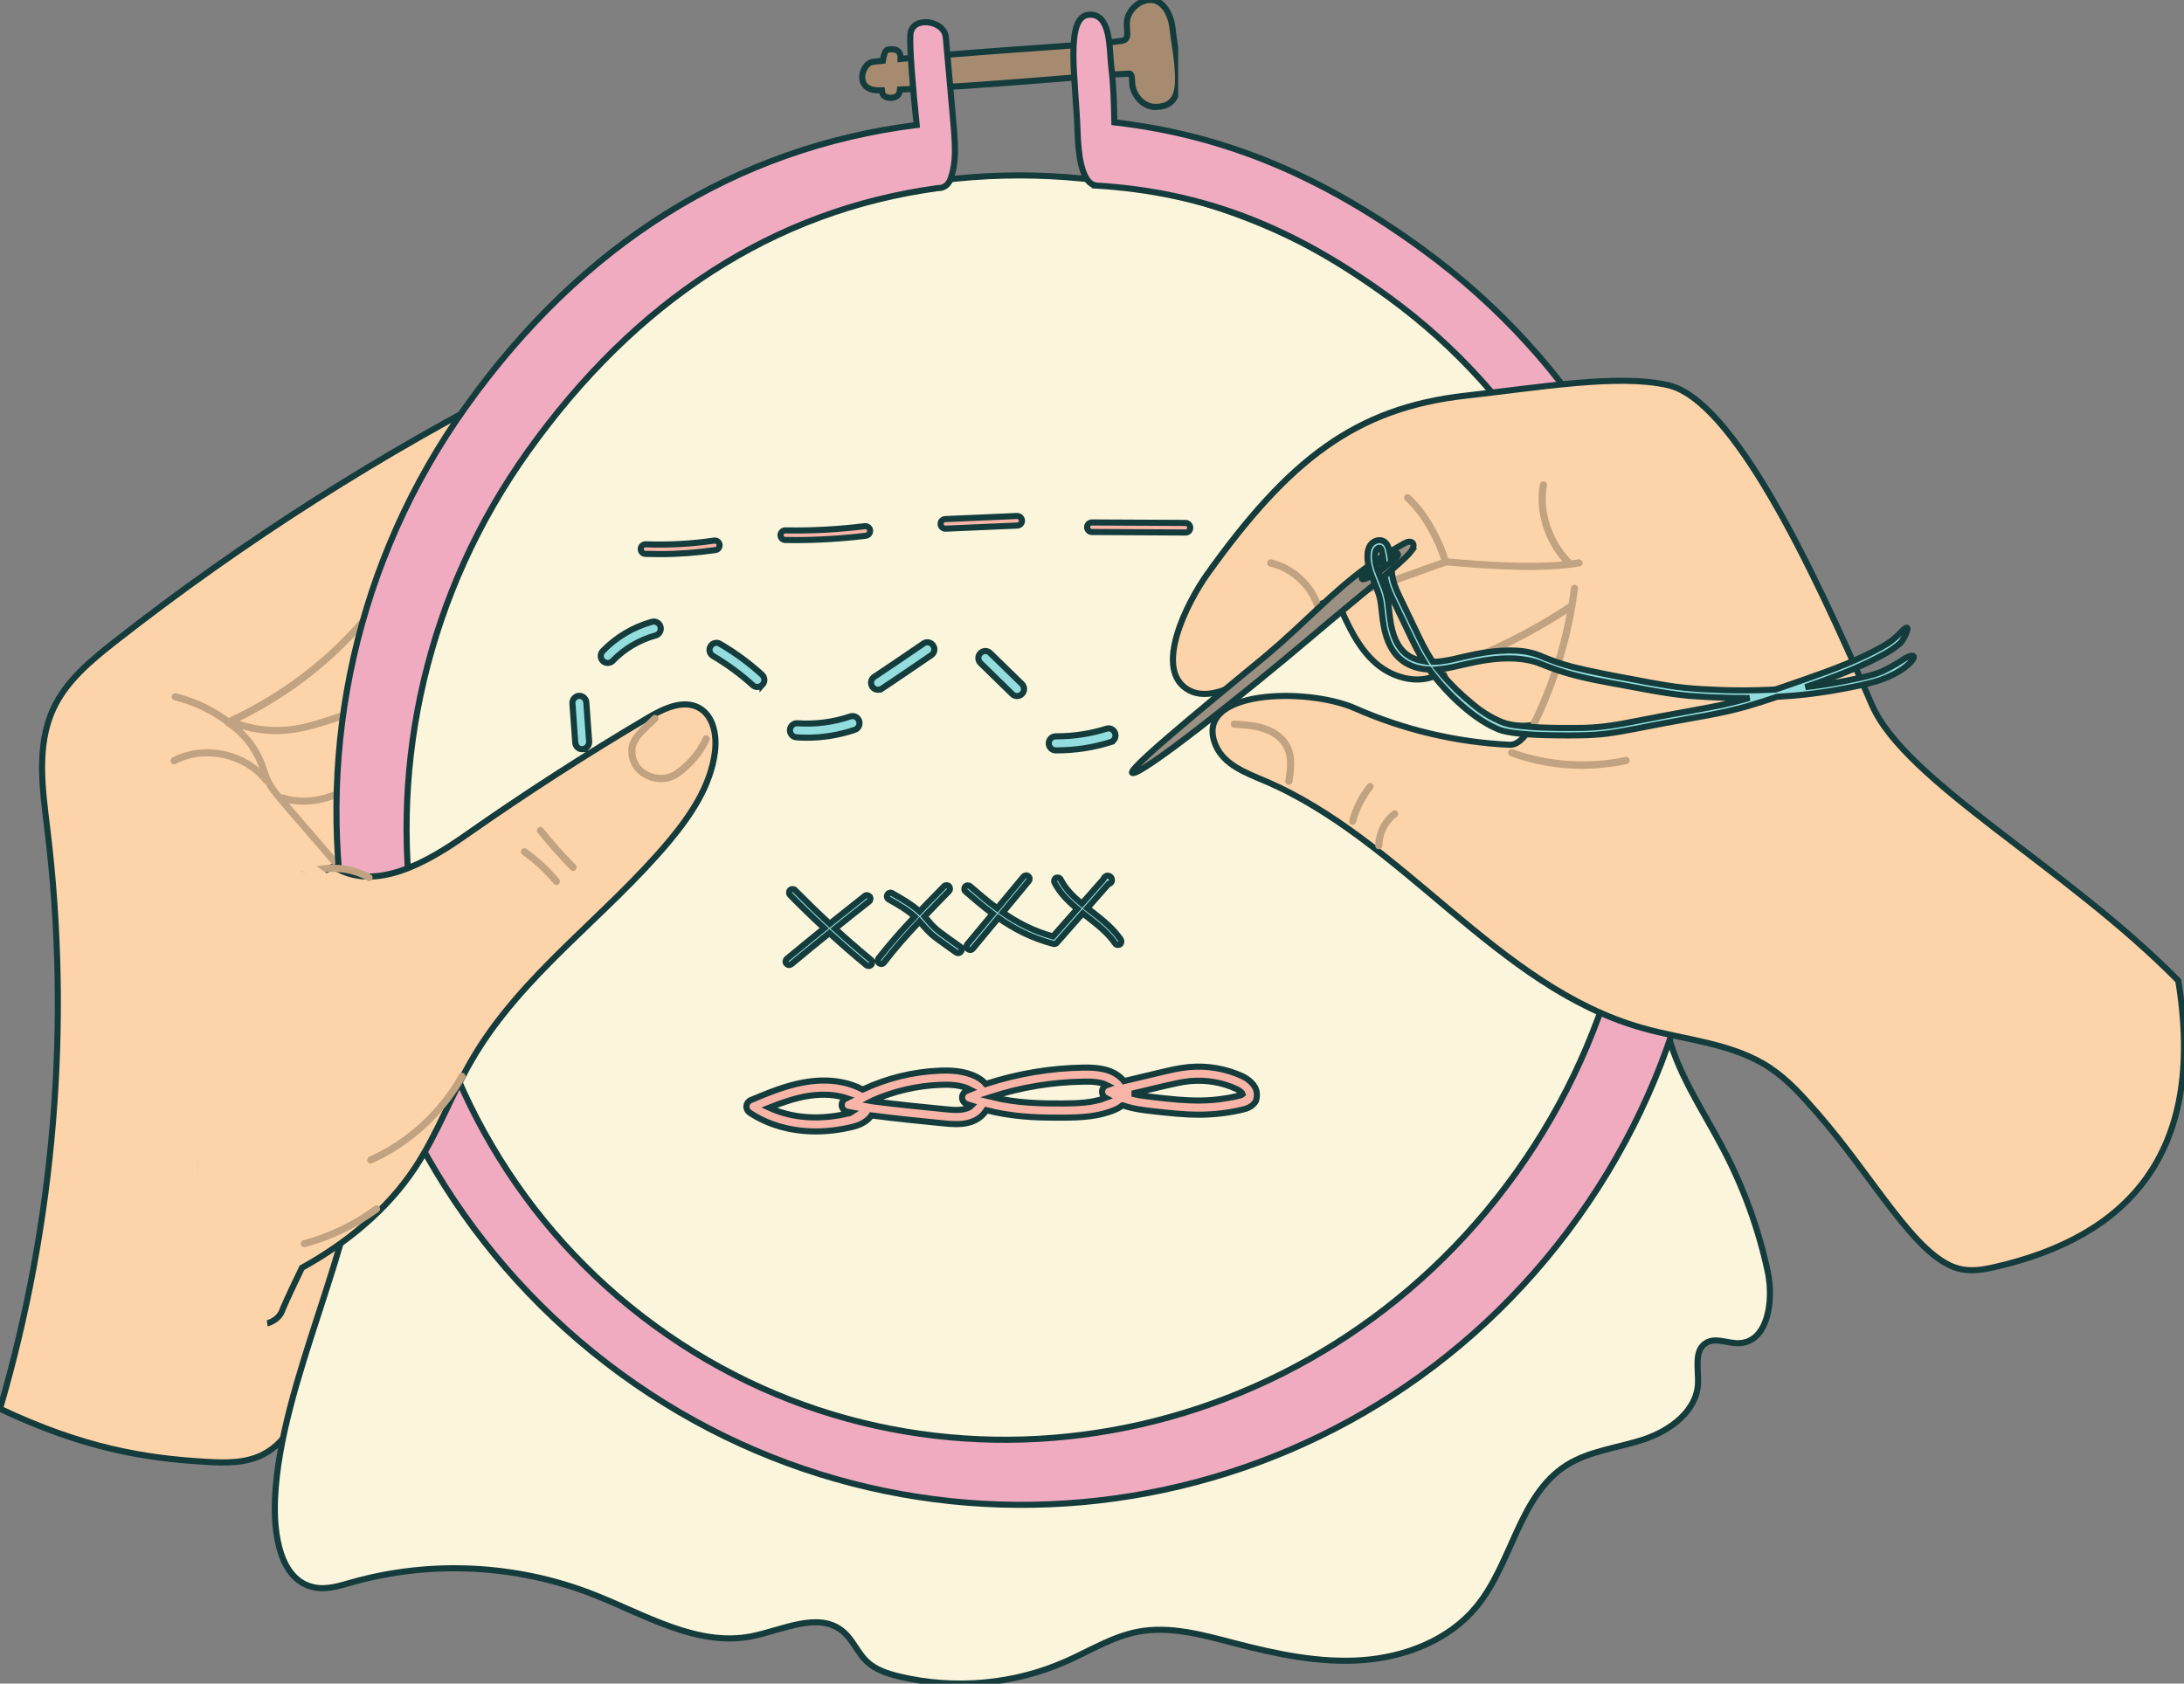 <?xml version="1.0" encoding="UTF-8" standalone="no"?>
<svg
   width="493.749"
   zoomAndPan="magnify"
   viewBox="0 0 370.312 285.52"
   height="380.694"
   preserveAspectRatio="xMidYMid"
   version="1.0"
   id="svg178"
   sodipodi:docname="embroidery.svg"
   inkscape:version="1.2.2 (b0a84865, 2022-12-01)"
   xmlns:inkscape="http://www.inkscape.org/namespaces/inkscape"
   xmlns:sodipodi="http://sodipodi.sourceforge.net/DTD/sodipodi-0.dtd"
   xmlns="http://www.w3.org/2000/svg"
   xmlns:svg="http://www.w3.org/2000/svg">
  <rect x="0" y="0" width="370.312" height="285.52" fill="#808080" stroke="none"/>
  <sodipodi:namedview
     id="namedview180"
     pagecolor="#ffffff"
     bordercolor="#000000"
     borderopacity="0.25"
     inkscape:showpageshadow="2"
     inkscape:pageopacity="0.0"
     inkscape:pagecheckerboard="0"
     inkscape:deskcolor="#d1d1d1"
     showgrid="false"
     inkscape:zoom="0.96081783"
     inkscape:cx="358.54872"
     inkscape:cy="302.3466"
     inkscape:window-width="1920"
     inkscape:window-height="1027"
     inkscape:window-x="0"
     inkscape:window-y="25"
     inkscape:window-maximized="1"
     inkscape:current-layer="svg178" />
  <defs
     id="defs138">
    <clipPath
       id="766fa9ca10">
      <path
         d="M 5.793,109 H 112 V 289 H 5.793 Z m 0,0"
         clip-rule="nonzero"
         id="path132" />
    </clipPath>
    <clipPath
       id="d258a0e9dc">
      <path
         d="m 147,49.855 h 53 V 68 h -53 z m 0,0"
         clip-rule="nonzero"
         id="path135" />
    </clipPath>
  </defs>
  <g
     clip-path="url(#766fa9ca10)"
     id="g142"
     transform="matrix(1.029,0,0,1.041,-6.03,-52.023)"
     style="stroke:#143c3c;stroke-opacity:1">
    <path
       fill="#fdd3a9"
       d="m 5.859,279.477 c 9.008,-30.457 11.68,-62.801 7.812,-94.332 -0.809,-6.633 -1.859,-13.691 0.992,-19.738 2.129,-4.531 6.176,-7.828 10.125,-10.902 21.281,-16.484 44.18,-30.863 68.254,-42.918 3.523,-1.762 7.613,-3.5 11.258,-2.023 3.461,1.414 5.242,5.258 6.152,8.879 3.383,13.367 -0.422,27.363 -4.211,40.613 -3.258,11.406 -6.52,22.812 -9.758,34.223 -3.199,11.203 -6.398,22.41 -9.82,33.555 -2.488,8.066 -5.305,16.48 -11.48,22.246 -4.637,4.348 -10.992,7 -14.414,12.359 -2.574,4.023 -3.078,8.98 -4.133,13.652 -1.051,4.672 -3.098,9.605 -7.348,11.789 -2.895,1.496 -6.316,1.438 -9.559,1.234 -10.121,-0.586 -20.184,-2.246 -33.871,-8.637 z m 0,0"
       fill-opacity="1"
       fill-rule="nonzero"
       id="path140"
       style="stroke:#143c3c;stroke-opacity:1" />
  </g>
  <path
     fill="#ffae50"
     d="m 40.631,122.26 c 3.023,1.009 6.231,1.286 9.379,0.777 1.499,-0.232 2.959,-0.651 4.314,-1.074 2.167,-0.651 4.354,-1.412 6.476,-2.209 0.314,-0.106 0.647,0.041 0.772,0.358 0.125,0.313 -0.04,0.651 -0.354,0.777 -2.147,0.822 -4.354,1.558 -6.565,2.233 -1.395,0.423 -2.894,0.842 -4.458,1.094 -1.102,0.171 -2.207,0.277 -3.313,0.277 -1.978,0 -3.96,-0.277 -5.853,-0.846 1.664,1.562 2.999,3.478 3.831,5.626 0.149,0.378 0.273,0.757 0.398,1.139 0.229,0.651 0.438,1.281 0.728,1.851 0.438,0.907 1.065,1.709 1.709,2.486 0.125,-0.041 0.249,-0.041 0.378,0 2.352,0.781 5.166,0.675 7.916,-0.293 2.251,-0.801 4.563,-2.172 7.043,-4.235 0.249,-0.212 0.627,-0.167 0.832,0.085 0.209,0.252 0.169,0.631 -0.08,0.842 -2.605,2.148 -5.021,3.6 -7.421,4.442 -1.644,0.59 -3.333,0.867 -4.937,0.867 -0.832,0 -1.668,-0.085 -2.46,-0.232 l 7.755,8.995 c 0.354,0.419 0.708,0.797 1.102,0.842 0.334,0.041 0.563,0.358 0.523,0.671 -0.04,0.297 -0.293,0.529 -0.583,0.529 -0.02,0 -0.064,0 -0.084,0 -0.876,-0.126 -1.459,-0.801 -1.853,-1.265 l -8.378,-9.731 c -0.876,-1.033 -1.793,-2.087 -2.436,-3.348 -0.129,-0.045 -0.229,-0.106 -0.314,-0.212 -3.461,-4.341 -10.002,-5.728 -14.899,-3.161 -0.293,0.151 -0.647,0.045 -0.812,-0.252 -0.149,-0.293 -0.044,-0.651 0.249,-0.822 4.667,-2.441 10.71,-1.619 14.71,1.77 -0.06,-0.187 -0.145,-0.378 -0.209,-0.57 -1.061,-2.718 -2.979,-5.077 -5.415,-6.655 -0.105,-0.061 -0.189,-0.167 -0.229,-0.273 -2.545,-1.855 -5.479,-3.246 -8.523,-3.983 -0.314,-0.081 -0.523,-0.399 -0.438,-0.736 0.084,-0.317 0.394,-0.525 0.728,-0.443 3.188,0.781 6.275,2.233 8.941,4.17 12.876,-6.021 23.192,-15.544 29.837,-27.59 0.169,-0.297 0.523,-0.403 0.816,-0.232 0.289,0.167 0.394,0.525 0.229,0.822 -6.565,11.899 -16.567,21.358 -29.049,27.509 z m 0,0"
     fill-opacity="1"
     fill-rule="nonzero"
     id="path144"
     style="fill:#c1a381;fill-opacity:1;stroke-width:1.035;stroke:none;stroke-opacity:1" />
  <path
     fill="#fbf5dc"
     d="m 79.554,100.438 c -7.771,3.853 -13.021,11.606 -16.125,19.779 -4.293,11.289 -1.25,56.535 -1.877,70.688 -0.876,19.97 -14.042,43.265 -14.919,63.235 -0.273,6.021 0.812,13.88 6.645,15.06 2.147,0.439 4.334,-0.277 6.42,-0.867 13.375,-3.767 27.964,-3.031 40.925,2.067 8.752,3.433 17.584,8.909 26.794,7.099 5.315,-1.054 11.421,-4.32 15.566,-0.781 1.628,1.391 2.42,3.539 3.96,5.016 1.5,1.452 3.562,2.103 5.584,2.587 9.355,2.233 19.441,1.33 28.257,-2.587 4,-1.77 7.791,-4.154 12.084,-4.996 5.479,-1.074 11.083,0.529 16.503,1.94 7.063,1.831 14.336,3.389 21.608,2.864 7.272,-0.529 14.669,-3.372 19.337,-9.035 6.107,-7.396 7.212,-18.852 15.252,-23.994 3.94,-2.506 8.772,-2.949 13.19,-4.422 4.418,-1.477 8.941,-4.78 9.15,-9.479 0.105,-2.445 -0.732,-5.561 1.335,-6.847 1.624,-1.033 3.707,0.085 5.604,0.02 4.957,-0.167 5.938,-7.266 4.876,-12.172 -1.544,-7.184 -4.064,-14.137 -7.461,-20.621 -3.542,-6.806 -8.125,-13.27 -9.709,-20.792 -1.773,-8.279 0.269,-16.891 -0.253,-25.34 -0.892,-14.238 -9.23,-27.297 -20.229,-36.227 -11.023,-8.934 -24.527,-14.177 -38.195,-17.822 -37.238,-9.963 -83.976,-12.131 -120.647,-0.187 z m 0,0"
     fill-opacity="1"
     fill-rule="nonzero"
     id="path146"
     style="stroke-width:1.035;stroke:#143c3c;stroke-opacity:1" />
  <path
     fill="#fbf5dc"
     d="m 280.656,138.732 c 0,1.782 -0.044,3.564 -0.129,5.346 -0.088,1.782 -0.217,3.56 -0.39,5.337 -0.173,1.774 -0.39,3.543 -0.647,5.309 -0.261,1.762 -0.563,3.519 -0.905,5.268 -0.346,1.749 -0.732,3.49 -1.162,5.219 -0.426,1.729 -0.896,3.45 -1.411,5.154 -0.511,1.709 -1.065,3.401 -1.66,5.081 -0.595,1.68 -1.226,3.344 -1.901,4.992 -0.675,1.648 -1.391,3.275 -2.147,4.89 -0.752,1.611 -1.548,3.206 -2.38,4.776 -0.832,1.574 -1.7,3.124 -2.605,4.654 -0.909,1.53 -1.853,3.039 -2.834,4.52 -0.981,1.485 -1.994,2.941 -3.047,4.373 -1.049,1.432 -2.135,2.84 -3.252,4.219 -1.122,1.379 -2.271,2.73 -3.457,4.052 -1.186,1.318 -2.404,2.612 -3.65,3.873 -1.246,1.261 -2.525,2.49 -3.831,3.69 -1.307,1.196 -2.645,2.36 -4.008,3.49 -1.363,1.135 -2.754,2.229 -4.173,3.291 -1.415,1.066 -2.858,2.091 -4.326,3.084 -1.467,0.989 -2.955,1.945 -4.47,2.86 -1.512,0.915 -3.047,1.794 -4.603,2.636 -1.556,0.842 -3.132,1.644 -4.728,2.404 -1.596,0.765 -3.208,1.485 -4.836,2.168 -1.632,0.683 -3.276,1.326 -4.937,1.924 -1.664,0.602 -3.337,1.163 -5.025,1.68 -1.688,0.517 -3.389,0.993 -5.102,1.428 -1.713,0.431 -3.433,0.822 -5.162,1.172 -1.733,0.346 -3.469,0.651 -5.214,0.911 -1.745,0.264 -3.497,0.48 -5.254,0.655 -1.753,0.175 -3.514,0.309 -5.274,0.395 -1.765,0.089 -3.526,0.13 -5.29,0.13 -1.765,0 -3.53,-0.041 -5.29,-0.13 -1.761,-0.085 -3.522,-0.22 -5.278,-0.395 -1.757,-0.175 -3.506,-0.391 -5.25,-0.655 -1.745,-0.26 -3.485,-0.565 -5.214,-0.911 -1.733,-0.35 -3.453,-0.74 -5.162,-1.172 -1.713,-0.435 -3.413,-0.911 -5.102,-1.428 -1.688,-0.517 -3.365,-1.078 -5.025,-1.68 -1.66,-0.598 -3.309,-1.241 -4.937,-1.924 -1.632,-0.683 -3.244,-1.404 -4.836,-2.168 -1.596,-0.761 -3.172,-1.562 -4.728,-2.404 -1.556,-0.842 -3.091,-1.721 -4.603,-2.636 -1.516,-0.915 -3.007,-1.871 -4.474,-2.86 -1.463,-0.993 -2.907,-2.018 -4.326,-3.084 -1.415,-1.062 -2.806,-2.156 -4.169,-3.291 -1.367,-1.131 -2.702,-2.294 -4.008,-3.49 -1.307,-1.2 -2.585,-2.429 -3.831,-3.69 -1.25,-1.261 -2.464,-2.555 -3.65,-3.873 -1.186,-1.322 -2.336,-2.673 -3.457,-4.052 -1.118,-1.379 -2.203,-2.787 -3.256,-4.219 -1.049,-1.432 -2.066,-2.888 -3.047,-4.373 -0.977,-1.481 -1.922,-2.99 -2.83,-4.52 -0.905,-1.53 -1.777,-3.08 -2.609,-4.654 -0.832,-1.57 -1.624,-3.165 -2.376,-4.776 -0.756,-1.615 -1.471,-3.242 -2.147,-4.89 -0.675,-1.648 -1.311,-3.311 -1.906,-4.992 -0.591,-1.68 -1.146,-3.372 -1.66,-5.081 -0.511,-1.705 -0.981,-3.425 -1.411,-5.154 -0.426,-1.729 -0.812,-3.47 -1.158,-5.219 -0.346,-1.749 -0.647,-3.507 -0.905,-5.268 -0.257,-1.766 -0.474,-3.535 -0.647,-5.309 -0.173,-1.778 -0.302,-3.556 -0.39,-5.337 -0.088,-1.782 -0.129,-3.564 -0.129,-5.346 0,-1.786 0.04,-3.568 0.129,-5.35 0.088,-1.782 0.217,-3.56 0.39,-5.333 0.173,-1.774 0.39,-3.543 0.647,-5.309 0.257,-1.766 0.559,-3.523 0.905,-5.272 0.346,-1.749 0.732,-3.486 1.158,-5.219 0.43,-1.729 0.901,-3.446 1.411,-5.154 0.515,-1.705 1.069,-3.401 1.66,-5.077 0.595,-1.68 1.23,-3.344 1.906,-4.992 0.675,-1.648 1.391,-3.279 2.147,-4.89 0.752,-1.615 1.544,-3.206 2.376,-4.78 0.832,-1.57 1.705,-3.124 2.609,-4.654 0.909,-1.53 1.853,-3.035 2.83,-4.52 0.981,-1.481 1.998,-2.941 3.047,-4.373 1.053,-1.432 2.139,-2.84 3.256,-4.215 1.122,-1.379 2.271,-2.73 3.457,-4.052 1.186,-1.322 2.4,-2.612 3.65,-3.873 1.246,-1.261 2.525,-2.494 3.831,-3.69 1.307,-1.2 2.641,-2.364 4.008,-3.495 1.363,-1.131 2.754,-2.229 4.169,-3.291 1.419,-1.062 2.862,-2.087 4.326,-3.08 1.467,-0.993 2.959,-1.945 4.474,-2.864 1.512,-0.915 3.047,-1.794 4.603,-2.636 1.556,-0.838 3.132,-1.639 4.728,-2.404 1.592,-0.761 3.204,-1.485 4.836,-2.168 1.628,-0.679 3.276,-1.322 4.937,-1.924 1.66,-0.602 3.337,-1.159 5.025,-1.676 1.688,-0.521 3.389,-0.997 5.102,-1.428 1.709,-0.435 3.429,-0.826 5.162,-1.172 1.729,-0.35 3.469,-0.655 5.214,-0.915 1.745,-0.26 3.493,-0.48 5.25,-0.655 1.757,-0.175 3.518,-0.305 5.278,-0.395 1.761,-0.085 3.526,-0.13 5.29,-0.13 1.765,0 3.526,0.045 5.29,0.13 1.761,0.089 3.522,0.22 5.274,0.395 1.757,0.175 3.51,0.395 5.254,0.655 1.745,0.26 3.481,0.565 5.214,0.915 1.729,0.346 3.449,0.736 5.162,1.172 1.713,0.431 3.413,0.907 5.102,1.428 1.688,0.517 3.361,1.074 5.025,1.676 1.66,0.602 3.305,1.245 4.937,1.924 1.628,0.683 3.24,1.408 4.836,2.168 1.596,0.765 3.172,1.566 4.728,2.404 1.556,0.842 3.091,1.721 4.603,2.636 1.516,0.919 3.003,1.871 4.47,2.864 1.467,0.993 2.911,2.018 4.326,3.08 1.419,1.062 2.81,2.16 4.173,3.291 1.363,1.131 2.702,2.294 4.008,3.495 1.307,1.196 2.585,2.429 3.831,3.69 1.246,1.261 2.464,2.551 3.65,3.873 1.186,1.322 2.336,2.673 3.457,4.052 1.118,1.375 2.203,2.783 3.252,4.215 1.053,1.432 2.066,2.892 3.047,4.373 0.981,1.485 1.926,2.99 2.834,4.52 0.905,1.53 1.773,3.084 2.605,4.654 0.832,1.574 1.628,3.165 2.38,4.78 0.756,1.611 1.471,3.242 2.147,4.89 0.675,1.648 1.307,3.311 1.901,4.992 0.595,1.676 1.15,3.372 1.66,5.077 0.515,1.709 0.985,3.425 1.411,5.154 0.43,1.733 0.816,3.47 1.162,5.219 0.342,1.749 0.643,3.507 0.905,5.272 0.257,1.766 0.474,3.535 0.647,5.309 0.173,1.774 0.302,3.551 0.39,5.333 0.084,1.782 0.129,3.564 0.129,5.35 z m 0,0"
     fill-opacity="1"
     fill-rule="nonzero"
     id="path148"
     style="stroke-width:1.035;stroke:#143c3c;stroke-opacity:1" />
  <g
     clip-path="url(#d258a0e9dc)"
     id="g152"
     transform="matrix(1.029,0,0,1.041,-6.03,-52.023)"
     style="stroke:#143c3c;stroke-opacity:1">
    <path
       fill="#fdd3a9"
       d="m 196.363,67.391 c -2.328,0.062 -3.766,-2.121 -3.93,-3.66 -0.039,-0.523 0.023,-1.801 -0.484,-1.758 -4.797,0.141 -22.695,1.941 -37.801,2.586 -0.019,0.184 -0.039,0.324 -0.082,0.488 -0.324,1.211 -2.711,1.09 -2.812,0.039 0,-0.121 -0.019,-0.281 -0.043,-0.402 -0.141,0 -0.262,0 -0.402,0 -4.273,0.141 -2.996,-4.352 -1.215,-4.613 0.363,-0.062 0.969,-0.121 1.738,-0.203 0.145,-1.012 0.426,-1.758 0.832,-1.82 1.723,-0.262 2.145,0.508 2.105,1.52 4.172,-0.406 10.648,-0.934 18.16,-1.477 8.77,-0.609 15.996,-1.113 18.242,-1.457 1.562,-0.223 0.648,-1.82 0.914,-3.379 0.203,-1.559 2.004,-3.398 4.008,-3.297 2.023,0.102 3.238,2.488 3.461,4.531 0.285,2.527 0.852,5.199 0.914,7.746 0.102,3.055 -0.547,5.078 -3.605,5.156 z m 0,0"
       fill-opacity="1"
       fill-rule="nonzero"
       id="path150"
       style="fill:#a78b70;fill-opacity:1;stroke:#143c3c;stroke-opacity:1" />
  </g>
  <path
     fill="#ffbac7"
     d="m 267.57,206.45 c -37.568,52.638 -110.251,64.496 -162.3,26.52 C 53.218,194.97 41.463,121.523 79.055,68.882 98.766,41.288 124.732,25.048 155.425,21.195 154.798,15.211 154.195,7.884 154.36,5.838 c 0.253,-3.222 5.753,-2.4 6.002,0.443 0.209,2.319 0.438,4.971 1.23,13.86 0.418,4.719 0.583,7.29 -0.418,10.195 -0.374,1.074 -1.23,1.603 -2.123,1.558 -28.008,3.792 -51.385,19.23 -69.516,44.636 C 55.156,124.68 64.804,191.097 111.063,224.862 157.343,258.628 222.73,246.956 257.11,198.806 291.49,150.651 281.866,84.239 235.586,50.473 219.413,38.676 204.33,32.549 185.616,31.451 c 0,0 0,-0.02 0,-0.041 -2.48,-0.61 -2.814,-6.424 -2.894,-8.763 -0.273,-9.015 -2.316,-19.991 2.018,-20.158 3.626,-0.126 3.337,5.667 3.67,8.657 0.414,3.539 0.458,6.045 0.543,9.605 18.979,2.168 35.546,9.312 52.382,21.614 52.072,37.996 63.827,111.467 26.235,164.084 z m 0,0"
     fill-opacity="1"
     fill-rule="nonzero"
     id="path154"
     style="fill:#f0abc1;fill-opacity:1;stroke-width:1.035;stroke:#143c3c;stroke-opacity:1" />
  <path
     fill="#fdd3a9"
     d="m 56.531,146.945 c 6.939,4.422 15.775,-0.61 22.505,-5.35 10.042,-7.034 20.358,-13.693 30.923,-19.926 2.665,-1.558 5.978,-3.12 8.647,-1.583 2.416,1.412 2.979,4.719 2.605,7.522 -0.732,5.647 -4.064,10.614 -7.69,14.975 -10.71,12.831 -25.065,22.623 -33.483,37.093 -3.481,5.964 -5.837,12.554 -9.648,18.327 -4.712,7.14 -11.606,12.806 -19.192,16.997 -1.106,2.299 -2.207,4.573 -3.228,6.932 -0.772,2.779 -4.752,3.474 -7.148,1.875 -2.396,-1.603 -3.502,-4.532 -4.293,-7.31 -6.291,-22.265 -0.752,-47.585 14.251,-65.086 1.21,-1.371 2.545,-3.014 5.753,-4.467 z m 0,0"
     fill-opacity="1"
     fill-rule="nonzero"
     id="path158"
     style="stroke-width:1.035;stroke:#143c3c;stroke-opacity:1" />
  <path
     fill="#ffae50"
     d="m 97.162,147.702 c -0.145,0 -0.31,-0.061 -0.414,-0.187 -1.962,-2.002 -3.835,-4.109 -5.588,-6.297 -0.205,-0.252 -0.165,-0.635 0.084,-0.842 0.249,-0.212 0.627,-0.171 0.836,0.081 1.729,2.148 3.582,4.235 5.52,6.196 0.229,0.232 0.229,0.61 0,0.862 -0.125,0.126 -0.289,0.187 -0.438,0.187 z m -34.066,49.566 c 6.585,-2.97 12.189,-8.092 15.771,-14.43 0.169,-0.297 0.064,-0.655 -0.229,-0.822 -0.289,-0.167 -0.643,-0.065 -0.812,0.232 -3.457,6.11 -8.856,11.057 -15.212,13.921 -0.289,0.13 -0.434,0.488 -0.31,0.801 0.105,0.232 0.31,0.358 0.539,0.358 0.084,0 0.169,-0.02 0.253,-0.061 z M 94.726,149.935 c 0.249,-0.207 0.289,-0.59 0.084,-0.842 -1.628,-1.957 -3.481,-3.686 -5.544,-5.138 -0.273,-0.191 -0.647,-0.126 -0.836,0.146 -0.185,0.273 -0.125,0.655 0.149,0.842 1.978,1.412 3.751,3.055 5.311,4.931 0.129,0.146 0.293,0.212 0.462,0.212 0.125,0 0.249,-0.045 0.374,-0.151 z m -42.967,61.551 c 4.438,-1.18 8.732,-3.246 12.438,-5.984 0.273,-0.187 0.334,-0.57 0.125,-0.842 -0.185,-0.273 -0.559,-0.338 -0.832,-0.126 -3.582,2.652 -7.751,4.654 -12.044,5.793 -0.314,0.085 -0.519,0.419 -0.438,0.736 0.064,0.273 0.314,0.443 0.583,0.443 0.064,0 0.105,0 0.169,-0.02 z M 46.923,152.169 c 3.586,-4.361 10.484,-5.622 15.361,-2.823 0.289,0.171 0.643,0.065 0.812,-0.232 0.165,-0.293 0.06,-0.651 -0.229,-0.822 -2.625,-1.493 -5.793,-1.997 -8.981,-1.408 -3.168,0.59 -5.982,2.189 -7.9,4.528 -0.209,0.252 -0.185,0.631 0.084,0.842 0.105,0.085 0.249,0.146 0.374,0.146 0.189,-0.02 0.354,-0.085 0.478,-0.232 z m 73.057,-27.423 c -0.314,-0.126 -0.667,0 -0.792,0.313 -0.752,1.709 -1.978,3.307 -3.626,4.764 -0.647,0.565 -1.5,1.241 -2.48,1.473 -1.375,0.317 -2.874,-0.041 -3.96,-0.928 -0.583,-0.484 -1.27,-1.326 -1.375,-2.612 0.024,-0.085 0.024,-0.146 0.024,-0.232 -0.189,-1.306 0.872,-2.547 2.062,-3.665 l 1.644,-1.578 c 0.249,-0.232 0.249,-0.61 0.02,-0.862 -0.229,-0.232 -0.603,-0.252 -0.852,-0.024 l -1.648,1.583 c -1.311,1.241 -2.501,2.632 -2.456,4.276 -0.044,1.599 0.603,3.055 1.833,4.064 1.021,0.862 2.376,1.326 3.707,1.326 0.438,0 0.856,-0.041 1.274,-0.146 1.226,-0.293 2.247,-1.074 2.999,-1.749 1.793,-1.578 3.104,-3.328 3.94,-5.179 0.125,-0.317 0,-0.675 -0.314,-0.822 z m 0,0"
     fill-opacity="1"
     fill-rule="nonzero"
     id="path160"
     style="fill:#c1a381;fill-opacity:1;stroke-width:1.035;stroke:none;stroke-opacity:1" />
  <path
     fill="#fdd3a9"
     d="m 369.339,166.301 c -19.108,-19.397 -46.344,-33.761 -51.968,-46.824 -10.295,-23.884 -23.59,-51.71 -34.589,-54.175 -8.442,-1.896 -21.403,0.358 -34.195,1.79 -18.774,2.087 -30.046,10.911 -43.883,30.271 -3.313,4.654 -9.399,16.346 -3.063,19.714 6.147,3.287 17.773,-7.624 21.628,-13.669 1.668,-2.612 0.647,0.464 3.542,-1.371 1.648,3.791 3.377,7.729 6.48,10.447 3.108,2.718 7.984,3.836 11.317,1.412 2.231,5.984 8.812,9.943 15.063,9.08 0,0 -1.56,3.434 -3.727,3.328 -8.981,-0.423 -17.902,-2.526 -26.151,-6.171 -8.213,-3.645 -27.779,-3.202 -23.63,6.338 1.395,3.202 5.021,4.573 8.209,5.919 23.59,10.028 39.381,34.925 64.012,41.918 7.337,2.087 15.337,2.547 21.692,6.761 3.063,2.022 5.544,4.825 7.96,7.583 9.648,10.996 16.667,24.413 23.94,26.455 2.062,0.59 4.253,0.232 6.336,-0.252 21.962,-5.032 35.904,-18.787 31.027,-48.553 z m 0,0"
     fill-opacity="1"
     fill-rule="nonzero"
     id="path162"
     style="stroke-width:1.035;stroke:#143c3c;stroke-opacity:1" />
  <path
     fill="#ffae50"
     d="m 218.541,133.085 c -0.044,0 -0.064,0 -0.105,0 -0.334,-0.041 -0.543,-0.358 -0.503,-0.696 0.314,-2.042 0.523,-3.853 -0.205,-5.39 -0.607,-1.265 -1.897,-2.299 -3.546,-2.844 -1.499,-0.509 -3.083,-0.61 -4.748,-0.716 l -0.189,-0.02 c -0.334,-0.024 -0.583,-0.317 -0.563,-0.655 0.02,-0.338 0.314,-0.59 0.647,-0.57 l 0.185,0.02 c 1.688,0.106 3.417,0.232 5.065,0.781 1.998,0.675 3.502,1.896 4.249,3.474 0.961,2.002 0.583,4.381 0.314,6.11 -0.064,0.293 -0.314,0.504 -0.603,0.504 z m 11.377,6.342 c 0.563,-2.046 1.54,-4.003 2.854,-5.667 0.209,-0.252 0.165,-0.635 -0.105,-0.842 -0.249,-0.212 -0.627,-0.171 -0.832,0.106 -1.419,1.79 -2.48,3.893 -3.063,6.106 -0.084,0.317 0.105,0.655 0.414,0.736 0.064,0.024 0.105,0.024 0.169,0.024 0.249,-0.024 0.478,-0.191 0.563,-0.464 z m 4.478,3.979 c 0,-1.896 0.937,-3.771 2.44,-4.906 0.269,-0.191 0.31,-0.57 0.125,-0.842 -0.189,-0.277 -0.563,-0.317 -0.836,-0.126 -1.789,1.347 -2.915,3.6 -2.935,5.874 0,0.338 0.269,0.61 0.603,0.61 0.354,0 0.603,-0.273 0.603,-0.61 z m 33.946,-48.045 c -0.064,-0.338 -0.378,-0.57 -0.712,-0.504 -0.374,0.061 -0.768,0.126 -1.166,0.167 -3.292,-3.242 -5.001,-8.445 -4.165,-12.68 0.06,-0.338 -0.149,-0.655 -0.482,-0.716 -0.334,-0.065 -0.643,0.146 -0.708,0.484 -0.852,4.402 0.667,9.519 3.835,13.103 -5.833,0.545 -12.961,0.041 -19.381,-0.509 -1.081,-3.454 -3.457,-8.002 -6.48,-10.74 -0.249,-0.232 -0.623,-0.212 -0.852,0.041 -0.229,0.252 -0.209,0.631 0.04,0.862 2.814,2.551 5.045,6.782 6.086,10.048 -1.584,0.57 -3.108,1.094 -4.587,1.644 -4.269,1.538 -7.96,2.884 -11.811,3.832 -0.334,0.085 -0.523,0.403 -0.438,0.736 0.06,0.277 0.31,0.464 0.583,0.464 0.04,0 0.105,0 0.145,-0.02 3.92,-0.968 7.815,-2.38 11.94,-3.873 1.624,-0.59 3.313,-1.204 5.085,-1.814 7.542,0.655 16.129,1.265 22.525,0.171 0.374,-0.045 0.583,-0.358 0.543,-0.696 z m -1.294,3.812 c -0.334,-0.041 -0.643,0.191 -0.687,0.525 -0.105,0.887 -0.249,1.77 -0.394,2.656 -6.585,4.402 -14.151,8.128 -21.274,10.488 -0.314,0.106 -0.503,0.443 -0.398,0.781 0.084,0.252 0.314,0.419 0.583,0.419 0.064,0 0.125,-0.02 0.189,-0.02 6.899,-2.274 14.171,-5.813 20.607,-10.004 -1.206,6.363 -3.228,12.51 -6.062,18.347 -0.145,0.293 -0.02,0.671 0.269,0.822 0.084,0.041 0.189,0.061 0.273,0.061 0.229,0 0.438,-0.126 0.539,-0.338 3.522,-7.266 5.837,-15.015 6.858,-23.042 0.08,-0.358 -0.169,-0.655 -0.502,-0.696 z m -43.445,3.958 c 0.314,-0.106 0.478,-0.464 0.354,-0.777 -1.311,-3.665 -4.583,-6.615 -8.354,-7.477 -0.334,-0.085 -0.647,0.126 -0.732,0.464 -0.08,0.334 0.129,0.651 0.458,0.736 3.377,0.777 6.316,3.413 7.481,6.696 0.084,0.252 0.314,0.403 0.563,0.403 0.084,0 0.149,-0.02 0.229,-0.045 z m 52.241,26.435 c 0.334,-0.061 0.539,-0.399 0.458,-0.736 -0.064,-0.338 -0.398,-0.545 -0.732,-0.464 -6.251,1.351 -13.021,0.887 -19.043,-1.286 -0.314,-0.102 -0.667,0.045 -0.772,0.382 -0.105,0.313 0.04,0.671 0.374,0.777 3.92,1.432 8.044,2.148 12.169,2.148 2.525,-0.02 5.045,-0.293 7.546,-0.822 z m 0,0"
     fill-opacity="1"
     fill-rule="nonzero"
     id="path164"
     style="fill:#c1a381;fill-opacity:1;stroke-width:1.035;stroke:none;stroke-opacity:1" />
  <path
     fill="#c2b4a5"
     d="m 111.936,93.97 c -0.832,0 -1.664,-0.02 -2.521,-0.041 -0.438,-0.02 -0.792,-0.403 -0.772,-0.842 0.02,-0.443 0.378,-0.781 0.812,-0.781 0.024,0 0.024,0 0.044,0 3.855,0.146 7.751,-0.065 11.586,-0.631 0.434,-0.065 0.852,0.232 0.917,0.671 0.06,0.443 -0.229,0.867 -0.667,0.928 -3.104,0.443 -6.251,0.696 -9.399,0.696 z m 34.882,-3.116 c 0.438,-0.065 0.752,-0.464 0.708,-0.907 -0.04,-0.443 -0.458,-0.757 -0.896,-0.716 -4.438,0.549 -8.957,0.801 -13.459,0.716 0,0 0,0 -0.02,0 -0.438,0 -0.792,0.358 -0.812,0.801 0,0.443 0.354,0.822 0.792,0.822 0.563,0 1.102,0.02 1.664,0.02 4.024,0 8.064,-0.252 12.024,-0.736 z m 13.504,-1.2 12.189,-0.529 c 0.438,-0.02 0.792,-0.399 0.772,-0.842 -0.02,-0.443 -0.398,-0.801 -0.836,-0.781 l -12.189,0.529 c -0.438,0.02 -0.792,0.399 -0.772,0.842 0.024,0.443 0.378,0.781 0.816,0.781 0,0 0.02,0 0.02,0 z m 41.487,-0.151 c 0,-0.439 -0.358,-0.822 -0.792,-0.822 l -15.879,-0.081 c -0.438,0 -0.812,0.358 -0.812,0.797 0,0.443 0.354,0.822 0.792,0.822 l 15.875,0.085 c 0.458,0.02 0.816,-0.338 0.816,-0.801 z m 0,0"
     fill-opacity="1"
     fill-rule="nonzero"
     id="path166"
     style="fill:#f7b4a7;fill-opacity:1;stroke-width:1.035;stroke:#143c3c;stroke-opacity:1" />
  <path
     fill="#fbc53f"
     d="m 98.706,127.06 c -0.603,0 -1.126,-0.484 -1.166,-1.115 l -0.482,-6.655 c -0.04,-0.655 0.438,-1.224 1.085,-1.286 0.647,-0.041 1.21,0.443 1.27,1.094 l 0.478,6.655 c 0.044,0.655 -0.438,1.225 -1.081,1.286 -0.044,0.02 -0.084,0.02 -0.105,0.02 z m 5.166,-14.975 c 2.002,-2.067 4.523,-3.56 7.292,-4.32 0.627,-0.167 1.001,-0.842 0.836,-1.473 -0.169,-0.631 -0.812,-1.013 -1.459,-0.842 -3.168,0.883 -6.042,2.591 -8.334,4.951 -0.458,0.464 -0.458,1.22 0,1.684 0.229,0.232 0.519,0.338 0.832,0.338 0.293,0 0.603,-0.106 0.832,-0.338 z m 25.423,4.023 c 0.438,-0.484 0.394,-1.245 -0.084,-1.684 -2.187,-2.002 -4.583,-3.751 -7.148,-5.248 -0.563,-0.334 -1.29,-0.126 -1.604,0.443 -0.334,0.57 -0.125,1.306 0.438,1.623 2.396,1.412 4.667,3.076 6.73,4.951 0.229,0.207 0.503,0.313 0.792,0.313 0.334,-0.02 0.647,-0.146 0.876,-0.399 z m 15.626,7.668 c 0.627,-0.212 0.961,-0.887 0.752,-1.517 -0.209,-0.635 -0.876,-0.968 -1.5,-0.761 -2.854,0.972 -5.962,1.371 -8.981,1.159 -0.647,-0.041 -1.21,0.464 -1.25,1.119 -0.044,0.651 0.458,1.22 1.101,1.261 0.563,0.045 1.106,0.065 1.668,0.065 2.77,0.02 5.584,-0.443 8.209,-1.326 z m 4.961,-7.225 c 0.229,-0.151 0.543,-0.358 0.917,-0.614 0.752,-0.504 1.749,-1.18 2.77,-1.871 1.897,-1.286 4.105,-2.783 4.358,-2.97 0.539,-0.382 0.667,-1.139 0.269,-1.664 -0.374,-0.549 -1.126,-0.675 -1.644,-0.277 -0.378,0.277 -6.669,4.552 -8.024,5.435 -0.064,0.041 -0.145,0.065 -0.209,0.126 -0.185,0.126 -0.687,0.484 -0.623,1.18 0.04,0.423 0.289,0.801 0.687,0.968 0.165,0.085 0.334,0.106 0.478,0.106 0.374,0.02 0.687,-0.187 1.021,-0.419 z m 23.421,1.115 c 0.458,-0.484 0.438,-1.22 -0.04,-1.684 l -5.379,-5.244 c -0.478,-0.464 -1.206,-0.443 -1.664,0.041 -0.458,0.484 -0.438,1.22 0.04,1.684 l 5.375,5.244 c 0.229,0.232 0.523,0.338 0.812,0.338 0.314,0 0.627,-0.126 0.856,-0.378 z m 15.003,8.193 c 0.623,-0.187 0.977,-0.862 0.772,-1.493 -0.189,-0.635 -0.856,-0.993 -1.479,-0.781 -2.754,0.862 -5.588,1.286 -8.462,1.286 -0.04,0 -0.084,0 -0.125,0 -0.647,0 -1.186,0.525 -1.186,1.18 0,0.651 0.519,1.2 1.166,1.2 0.04,0 0.084,0 0.145,0 3.128,0 6.211,-0.464 9.17,-1.391 z m 0,0"
     fill-opacity="1"
     fill-rule="nonzero"
     id="path168"
     style="fill:#94ddde;fill-opacity:1;stroke-width:1.035;stroke:#143c3c;stroke-opacity:1" />
  <path
     fill="#ffae50"
     d="m 147.735,163.608 c -0.125,0.146 -0.293,0.207 -0.458,0.207 -0.125,0 -0.269,-0.041 -0.374,-0.126 -2.127,-1.745 -4.209,-3.58 -6.271,-5.455 -2.171,1.749 -4.338,3.519 -6.46,5.289 -0.105,0.085 -0.249,0.126 -0.378,0.126 -0.165,0 -0.33,-0.085 -0.458,-0.212 -0.205,-0.252 -0.165,-0.631 0.084,-0.842 2.082,-1.725 4.209,-3.454 6.336,-5.183 -1.982,-1.831 -3.92,-3.706 -5.793,-5.622 -0.229,-0.232 -0.229,-0.61 0,-0.842 0.229,-0.232 0.603,-0.232 0.832,0 1.918,1.936 3.875,3.853 5.897,5.708 1.978,-1.578 3.96,-3.161 5.938,-4.719 0.253,-0.212 0.627,-0.146 0.836,0.106 0.205,0.252 0.145,0.631 -0.105,0.842 -1.918,1.517 -3.855,3.035 -5.773,4.593 1.978,1.81 4.02,3.58 6.082,5.289 0.253,0.207 0.273,0.59 0.064,0.842 z m 15.087,-3.055 -2.127,-1.517 c -0.812,-0.59 -1.668,-1.18 -2.376,-1.875 -0.334,-0.313 -0.623,-0.671 -0.937,-1.029 -0.209,-0.232 -0.418,-0.464 -0.627,-0.716 0.941,-0.993 1.877,-1.94 2.814,-2.909 l 1.335,-1.371 c 0.229,-0.232 0.229,-0.61 0,-0.842 -0.229,-0.232 -0.603,-0.232 -0.832,0 l -1.335,1.371 c -0.937,0.948 -1.877,1.916 -2.814,2.905 -1.415,-1.261 -3.043,-2.189 -4.647,-3.096 -0.289,-0.167 -0.647,-0.061 -0.812,0.232 -0.165,0.297 -0.064,0.655 0.229,0.822 1.52,0.862 3.104,1.749 4.398,2.929 -2.127,2.254 -4.209,4.593 -6.127,7.054 -0.209,0.256 -0.145,0.635 0.105,0.846 0.105,0.081 0.229,0.126 0.354,0.126 0.165,0 0.354,-0.085 0.458,-0.232 1.853,-2.425 3.916,-4.739 6.022,-6.973 0.189,0.212 0.374,0.419 0.563,0.631 0.314,0.358 0.643,0.736 1.001,1.094 0.768,0.781 1.664,1.391 2.521,2.002 l 2.123,1.517 c 0.105,0.085 0.229,0.106 0.334,0.106 0.189,0 0.378,-0.085 0.482,-0.252 0.229,-0.252 0.165,-0.631 -0.105,-0.822 z m 27.212,-1.22 c -1.315,-1.94 -3.168,-3.393 -4.981,-4.804 -0.229,-0.167 -0.458,-0.358 -0.687,-0.525 l 3.606,-4.109 c 0.105,-0.02 0.229,-0.041 0.314,-0.126 0.31,-0.232 0.31,-0.655 0.145,-0.928 -0.189,-0.293 -0.543,-0.419 -0.856,-0.293 -0.289,0.126 -0.414,0.378 -0.478,0.525 0,0.02 -0.02,0.041 -0.02,0.041 l -3.646,4.129 c -1.459,-1.2 -2.75,-2.465 -3.586,-4.105 -0.145,-0.297 -0.498,-0.403 -0.792,-0.256 -0.289,0.151 -0.394,0.509 -0.249,0.801 0.917,1.79 2.336,3.181 3.855,4.446 l -4.125,4.674 c -3.357,-0.928 -6.086,-2.38 -8.503,-4.064 l 4.398,-5.309 c 0.209,-0.252 0.185,-0.631 -0.064,-0.842 -0.249,-0.212 -0.623,-0.167 -0.832,0.085 l -4.458,5.37 c -1.628,-1.2 -3.108,-2.486 -4.587,-3.751 -0.249,-0.207 -0.623,-0.187 -0.832,0.065 -0.209,0.252 -0.189,0.631 0.064,0.842 1.479,1.265 2.959,2.547 4.583,3.771 l -4.273,5.138 c -0.209,0.252 -0.185,0.635 0.084,0.842 0.105,0.085 0.249,0.151 0.374,0.151 0.169,0 0.334,-0.065 0.458,-0.212 l 4.338,-5.223 c 2.601,1.831 5.584,3.409 9.311,4.402 0.044,0.02 0.105,0.02 0.149,0.02 0.165,0 0.334,-0.065 0.438,-0.191 l 4.414,-5.012 c 0.253,0.191 0.502,0.399 0.752,0.59 1.729,1.347 3.522,2.738 4.732,4.528 0.105,0.171 0.289,0.252 0.478,0.252 0.125,0 0.229,-0.041 0.334,-0.102 0.249,-0.171 0.31,-0.549 0.145,-0.822 z m 0,0"
     fill-opacity="1"
     fill-rule="nonzero"
     id="path170"
     style="fill:#94ddde;fill-opacity:1;stroke-width:1.035;stroke:#143c3c;stroke-opacity:1" />
  <path
     fill="#c2b4a5"
     d="m 212.977,184.795 c -0.458,-1.326 -1.877,-2.063 -2.291,-2.274 -2.834,-1.306 -5.982,-1.851 -9.106,-1.558 -1.628,0.146 -3.212,0.529 -4.732,0.887 l -6.271,1.493 c -0.145,-0.187 -0.314,-0.378 -0.503,-0.545 -1.729,-1.603 -4.165,-1.77 -6.312,-1.749 -5.668,0.085 -11.252,1.033 -16.627,2.779 -0.378,-0.464 -0.896,-0.862 -1.544,-1.2 -2.103,-1.074 -4.478,-1.135 -6.312,-1.054 -4.503,0.191 -8.941,1.286 -13.005,3.202 -0.125,-0.061 -0.229,-0.126 -0.374,-0.187 -2.71,-1.326 -6.062,-1.688 -9.688,-1.013 -3.148,0.57 -6.086,1.81 -8.921,2.99 -0.414,0.171 -0.687,0.549 -0.728,0.993 -0.044,0.443 0.165,0.862 0.519,1.115 3.148,2.107 7.067,3.202 11.252,3.202 2.066,0 4.209,-0.273 6.336,-0.801 1.439,-0.358 2.501,-1.05 3.083,-1.916 4.125,0.549 8.253,0.948 12.273,1.351 0.647,0.061 1.375,0.126 2.127,0.126 1.061,0 2.187,-0.151 3.248,-0.675 0.752,-0.378 1.399,-0.968 1.857,-1.684 4.249,1.094 8.293,1.261 11.94,1.261 0.374,0 0.772,0 1.146,0 2.915,-0.02 5.978,-0.146 8.772,-1.367 0.229,-0.106 0.752,-0.338 1.23,-0.736 0.02,0 0.02,0 0.04,0.02 1.729,0.61 3.522,0.822 5.23,1.009 2.48,0.277 5.041,0.57 7.626,0.57 0.169,0 0.334,0 0.503,0 2.312,-0.041 4.623,-0.313 6.874,-0.842 0.543,-0.126 1.793,-0.419 2.356,-1.538 0.165,-0.59 0.209,-1.241 0,-1.855 z m -68.909,3.962 c -4.896,1.241 -9.753,0.907 -13.648,-0.907 2.022,-0.797 4.06,-1.517 6.167,-1.916 1.853,-0.338 4.458,-0.525 6.939,0.297 -0.084,0.041 -0.145,0.081 -0.229,0.126 -0.438,0.252 -0.647,0.757 -0.563,1.241 0.105,0.504 0.478,0.887 0.981,0.948 0.205,0.041 0.414,0.065 0.623,0.106 -0.06,0.041 -0.165,0.065 -0.269,0.106 z m 20.233,-0.948 c -1.085,0.549 -2.44,0.464 -4.084,0.293 -4,-0.399 -8.084,-0.797 -12.169,-1.326 -0.105,-0.02 -0.209,-0.02 -0.314,-0.041 0.084,-0.045 0.165,-0.085 0.249,-0.106 3.586,-1.578 7.461,-2.486 11.357,-2.652 1.544,-0.065 3.542,-0.045 5.146,0.797 -0.205,0.085 -0.394,0.151 -0.603,0.232 -0.458,0.191 -0.752,0.635 -0.752,1.119 0,0.504 0.314,0.928 0.772,1.115 0.273,0.106 0.543,0.191 0.812,0.273 -0.125,0.126 -0.249,0.212 -0.414,0.297 z m 15.94,-0.675 c -3.666,0.02 -7.815,-0.041 -12.149,-1.115 5.065,-1.644 10.336,-2.506 15.69,-2.591 1.395,-0.02 2.814,0.041 3.895,0.59 -0.438,0.146 -0.768,0.549 -0.812,1.033 -0.04,0.464 0.209,0.923 0.603,1.135 -2.207,0.842 -4.687,0.928 -7.228,0.948 z m 29.733,-1.286 c -2.082,0.484 -4.229,0.761 -6.376,0.781 -2.581,0.041 -5.25,-0.252 -7.811,-0.549 -1.274,-0.146 -2.585,-0.293 -3.815,-0.61 l 5.399,-1.286 c 1.455,-0.334 2.935,-0.696 4.414,-0.842 2.71,-0.252 5.439,0.212 7.899,1.351 0.603,0.293 1.001,0.692 1.041,0.883 -0.04,0.041 -0.209,0.146 -0.752,0.273 z m 0,0"
     fill-opacity="1"
     fill-rule="nonzero"
     id="path172"
     style="fill:#f7b4a7;fill-opacity:1;stroke-width:1.035;stroke:#143c3c;stroke-opacity:1" />
  <path
     fill="#9c9083"
     d="m 233.584,96.94 c -0.374,0.252 -0.752,0.504 -1.106,0.716 -0.768,0.464 -1.415,0.736 -1.56,0.484 -0.149,-0.273 0.498,-0.822 1.226,-1.387 0.378,-0.277 0.752,-0.549 1.085,-0.801 0.145,-0.106 0.289,-0.212 0.418,-0.317 0.229,-0.167 0.498,-0.378 0.792,-0.57 0.394,-0.273 0.812,-0.545 1.186,-0.757 -0.04,-0.212 -0.064,-0.443 -0.125,-0.655 -0.398,0.256 -0.792,0.484 -1.166,0.74 -0.438,0.273 -0.856,0.565 -1.25,0.842 -0.398,0.273 -0.772,0.525 -1.146,0.797 -6.275,4.552 -10.36,9.332 -17.359,15.231 -5.001,4.19 -23.212,18.852 -22.629,19.779 0.728,1.135 18.898,-13.27 30.754,-23.339 3.337,-2.844 7.168,-5.984 10.336,-8.616 0.354,-0.293 0.687,-0.57 1.021,-0.862 -0.145,-0.443 -0.314,-0.862 -0.478,-1.286 z m 5.668,-3.413 c -0.458,0.61 -1.688,1.729 -3.333,3.161 -0.378,0.317 -0.752,0.651 -1.15,0.989 -0.205,0.191 -0.434,0.358 -0.643,0.549 -0.189,-0.443 -0.354,-0.862 -0.503,-1.286 0.358,-0.232 0.687,-0.484 1.001,-0.716 0.105,-0.085 0.209,-0.146 0.293,-0.212 0.269,-0.187 0.583,-0.439 0.896,-0.671 0.728,-0.549 1.395,-1.139 1.186,-1.456 -0.125,-0.187 -0.667,0.045 -1.311,0.423 -0.044,-0.212 -0.064,-0.443 -0.129,-0.655 0.792,-0.484 1.608,-0.989 2.48,-1.473 0.478,-0.273 1.146,-0.504 1.499,-0.085 0.314,0.403 0.024,1.013 -0.289,1.432 z m 0,0"
     fill-opacity="1"
     fill-rule="nonzero"
     id="path174"
     style="stroke-width:1.035;stroke:#143c3c;stroke-opacity:1" />
  <path
     fill="#fbc53f"
     d="m 322.392,112.045 c -0.981,0.671 -2.939,1.684 -3.502,1.916 -1.978,0.757 -4.084,1.115 -6.147,1.538 -2.167,0.439 -4.374,0.777 -6.605,1.029 l 0.105,-0.041 c 3.626,-1.265 7.272,-2.591 10.73,-4.255 1.813,-0.903 3.69,-1.79 5.23,-3.161 0.732,-0.651 2.295,-4.19 0.084,-1.831 -0.394,0.423 -0.832,0.822 -1.29,1.2 -0.917,0.801 -2.959,1.855 -4.503,2.612 -4.334,2.107 -9.146,3.686 -14.042,5.394 -0.482,0.167 -0.941,0.313 -1.419,0.484 -4.145,0.232 -8.354,0.187 -12.563,-0.065 -3.94,-0.212 -7.232,-0.822 -11.272,-1.599 -3.502,-0.655 -7.003,-1.286 -10.46,-2.148 -1.938,-0.484 -3.815,-1.159 -5.648,-1.94 -0.229,-0.106 -0.937,-0.358 -1.584,-0.504 -1.52,-0.358 -3.148,-0.423 -4.937,-0.317 -1.753,0.106 -3.586,0.382 -5.817,0.887 -0.31,0.061 -0.623,0.146 -0.937,0.212 -1.479,0.358 -2.999,0.716 -4.523,0.777 -0.125,0 -0.229,0 -0.354,0 -0.08,-0.106 -0.145,-0.212 -0.209,-0.317 -0.977,-1.493 -1.769,-3.137 -2.541,-4.739 l -2.625,-5.476 c -0.543,-1.115 -1.106,-2.274 -1.375,-3.495 -0.125,-0.504 -0.189,-1.013 -0.249,-1.538 -0.378,0.313 -0.752,0.651 -1.146,0.989 0.04,0.297 0.105,0.57 0.165,0.842 0.314,1.351 0.896,2.571 1.479,3.751 l 2.625,5.476 c 0.708,1.477 1.439,2.97 2.316,4.402 -1.419,-0.232 -2.376,-0.757 -2.983,-1.241 -1.455,-1.18 -2.352,-3.161 -2.706,-6.066 -0.044,-0.338 -0.084,-0.696 -0.129,-1.054 -0.101,-0.993 -0.205,-2.022 -0.478,-3.014 -0.229,-0.862 -0.583,-1.684 -0.896,-2.486 0,-0.02 -0.02,-0.02 -0.02,-0.041 -0.185,-0.443 -0.354,-0.862 -0.498,-1.286 -0.125,-0.338 -0.229,-0.651 -0.314,-0.989 -0.064,-0.232 -0.125,-0.484 -0.145,-0.716 -0.064,-0.358 -0.084,-0.74 -0.064,-1.098 0.02,-0.504 0.145,-0.862 0.354,-1.074 0.149,-0.146 0.398,-0.207 0.523,-0.146 0.02,0 0.02,0.02 0.04,0.02 0.105,0.085 0.169,0.297 0.209,0.464 0.084,0.338 0.145,0.655 0.209,0.993 0.04,0.232 0.06,0.439 0.084,0.671 0.04,0.317 0.06,0.635 0.105,0.948 0,0.065 0.02,0.151 0.02,0.212 0.105,-0.085 0.209,-0.146 0.289,-0.212 0.273,-0.187 0.583,-0.439 0.896,-0.671 -0.04,-0.338 -0.06,-0.675 -0.125,-1.033 -0.04,-0.212 -0.06,-0.443 -0.125,-0.655 -0.04,-0.187 -0.084,-0.399 -0.145,-0.59 -0.105,-0.358 -0.249,-0.777 -0.607,-1.094 -0.334,-0.293 -0.768,-0.419 -1.226,-0.338 -0.398,0.065 -0.792,0.252 -1.085,0.549 -0.418,0.443 -0.667,1.094 -0.687,1.896 -0.04,0.675 0.04,1.326 0.209,1.957 0.06,0.232 0.125,0.488 0.185,0.72 0.105,0.293 0.209,0.61 0.314,0.903 0.149,0.378 0.293,0.736 0.438,1.119 0.04,0.102 0.084,0.207 0.125,0.313 0.273,0.675 0.543,1.351 0.732,2.022 0.249,0.907 0.334,1.835 0.434,2.823 0.044,0.358 0.084,0.716 0.129,1.074 0.185,1.452 0.478,2.677 0.917,3.751 0.539,1.326 1.311,2.4 2.271,3.157 0.458,0.382 0.937,0.655 1.435,0.887 1.106,0.504 2.251,0.696 3.252,0.736 3.168,4.361 7.855,8.637 11.92,10.215 2.147,0.822 7.477,0.928 9.479,0.948 2.939,0.024 5.877,0.065 8.772,-0.293 3.292,-0.443 6.525,-1.18 9.773,-1.77 4.732,-0.907 9.524,-1.558 14.151,-2.909 1.644,-0.484 3.268,-1.009 4.896,-1.558 3.771,-0.212 7.522,-0.651 11.228,-1.367 2.107,-0.403 4.233,-0.801 6.275,-1.477 1.52,-0.57 3.039,-1.241 4.31,-2.254 2.376,-1.936 1.399,-2.526 -0.728,-1.029 z m -28.298,6.993 c -2.77,0.692 -5.584,1.155 -8.398,1.684 -2.73,0.484 -5.435,1.009 -8.165,1.538 -3.272,0.651 -5.733,1.074 -8.941,1.18 -3.023,0.02 -6.042,0.061 -9.065,-0.171 -2.585,-0.207 -3.936,-0.378 -5.23,-0.968 -2.625,-1.18 -4.064,-2.4 -6.127,-4.211 -1.688,-1.497 -3.188,-3.12 -4.354,-4.573 1.439,-0.126 2.854,-0.464 4.229,-0.781 0.314,-0.061 0.627,-0.146 0.937,-0.207 2.147,-0.484 3.92,-0.761 5.588,-0.842 2.018,-0.106 3.791,0.041 5.459,0.484 0.663,0.167 1.789,0.651 2.581,0.948 3.417,1.326 6.814,2.022 10.4,2.693 4.458,0.781 8.876,1.77 13.375,2.193 3.397,0.252 6.814,0.399 10.255,0.358 -0.836,0.232 -1.688,0.464 -2.545,0.675 z m 0,0"
     fill-opacity="1"
     fill-rule="nonzero"
     id="path176"
     style="fill:#94ddde;fill-opacity:1;stroke-width:1.035;stroke:#143c3c;stroke-opacity:1" />
  <path
     style="fill:#fdd3a9;stroke:none;stroke-width:0.55;stroke-linecap:round;stroke-linejoin:round;stroke-opacity:1;paint-order:markers stroke fill;fill-opacity:1;stroke-dasharray:none"
     id="path1771"
     d="m 48.309,146.168 c -0.423,1.108 -0.846,2.217 -1.366,3.283 -0.548,1.042 -1.144,2.065 -1.784,3.054 -0.486,0.795 -1.133,1.47 -1.661,2.236 -0.554,0.865 -1.104,1.735 -1.718,2.559 -0.292,0.504 -0.747,0.895 -1.056,1.384 -0.076,0.121 -0.337,0.64 -0.398,0.76 -0.444,1.115 -1.081,2.13 -1.699,3.153 -0.508,0.826 -0.736,1.769 -1.026,2.683 -0.652,2.058 -1.264,4.129 -1.901,6.193 -0.46,1.794 -0.896,3.601 -1.197,5.429 -0.145,0.878 -0.265,1.761 -0.409,2.639 -0.36,2.261 -0.446,4.55 -0.597,6.83 -0.105,2.522 -0.05,5.047 -0.086,7.57 -0.013,2.335 -0.051,4.669 -0.065,7.003 0.035,1.953 0.124,3.903 0.21,5.854 0.129,2.149 0.529,4.266 0.898,6.383 0.306,1.74 0.646,3.476 0.908,5.224 0.158,1.063 0.278,2.128 0.331,3.201 0.009,0.273 0.005,0.546 0.013,0.819 0,0 10.026,5.061 10.026,5.061 v 0 c -0.014,-0.316 -0.054,-0.631 -0.105,-0.942 -0.161,-1.123 -0.351,-2.242 -0.498,-3.367 -0.334,-1.79 -0.801,-3.551 -1.121,-5.344 -0.393,-2.059 -0.756,-4.133 -0.89,-6.228 -0.121,-1.947 -0.143,-3.898 -0.257,-5.845 -0.137,-2.348 -0.078,-4.706 -0.111,-7.057 -0.014,-2.489 0.057,-4.979 0.178,-7.465 0.09,-2.271 0.266,-4.54 0.46,-6.805 0.285,-2.675 0.712,-5.336 1.539,-7.904 0.632,-2.024 1.315,-4.041 2.228,-5.958 0.338,-0.837 0.728,-1.652 1.04,-2.5 0.488,-1.086 1.074,-2.126 1.727,-3.121 0.409,-0.706 0.85,-1.394 1.328,-2.056 0.591,-0.849 1.164,-1.711 1.78,-2.543 0.542,-0.775 1.123,-1.522 1.649,-2.308 0.628,-1.047 1.146,-2.141 1.65,-3.253 0.348,-0.691 0.736,-1.346 1.113,-2.02 0.19,-0.338 0.2,-0.449 0.404,-0.762 0.066,-0.101 0.145,-0.192 0.217,-0.288 0,0 -9.753,-5.553 -9.753,-5.553 z" />
  <path
     style="fill:#fdd3a9;fill-opacity:1;stroke:none;stroke-width:0.55;stroke-linecap:round;stroke-linejoin:round;stroke-dasharray:none;stroke-opacity:1;paint-order:markers stroke fill"
     id="path2305"
     d="m 57.812,152.433 c 0.408,-0.094 0.827,-0.136 1.246,-0.144 0.084,-0.044 0.265,0.063 0.343,0.015 0.241,-0.151 0.405,-0.489 0.535,-0.715 0.048,-0.115 0.101,-0.228 0.144,-0.345 0.016,-0.044 0.171,-0.598 -0.01,-0.247 -0.137,0.264 -0.269,0.53 -0.404,0.796 -0.491,0.937 0.494,-0.82 0.147,-0.13 -0.061,0.059 0.056,0.07 0.056,0.095 8.25e-4,0.105 -0.051,0.057 0.015,0.1 0.013,0.004 0.029,0.021 0.039,0.012 0.065,-0.056 0.107,-0.135 0.171,-0.192 0.077,-0.069 0.291,-0.056 0.388,-0.07 0,0 -9.272,-6.399 -9.272,-6.399 v 0 c -0.165,0.058 -0.504,0.2 -0.505,0.197 -0.028,-0.038 0.045,-0.09 0.038,-0.137 -0.003,-0.019 -0.037,0.011 -0.056,0.016 -0.172,0.071 -0.311,0.227 -0.442,0.355 -0.553,0.784 0.327,-0.479 0.011,-0.108 -0.066,0.078 -0.125,0.162 -0.187,0.243 -0.143,0.272 -0.296,0.539 -0.428,0.816 -0.025,0.052 -0.046,0.11 -0.043,0.168 8.25e-4,0.022 0.033,-0.028 0.048,-0.044 0.138,-0.142 0.224,-0.326 0.331,-0.49 0.054,-0.082 0.307,-0.43 0.272,-0.507 -0.01,-0.021 -0.336,0.069 -0.356,0.059 -0.412,0.081 -0.825,0.172 -1.246,0.194 0,0 9.167,6.463 9.167,6.463 z" />
</svg>
